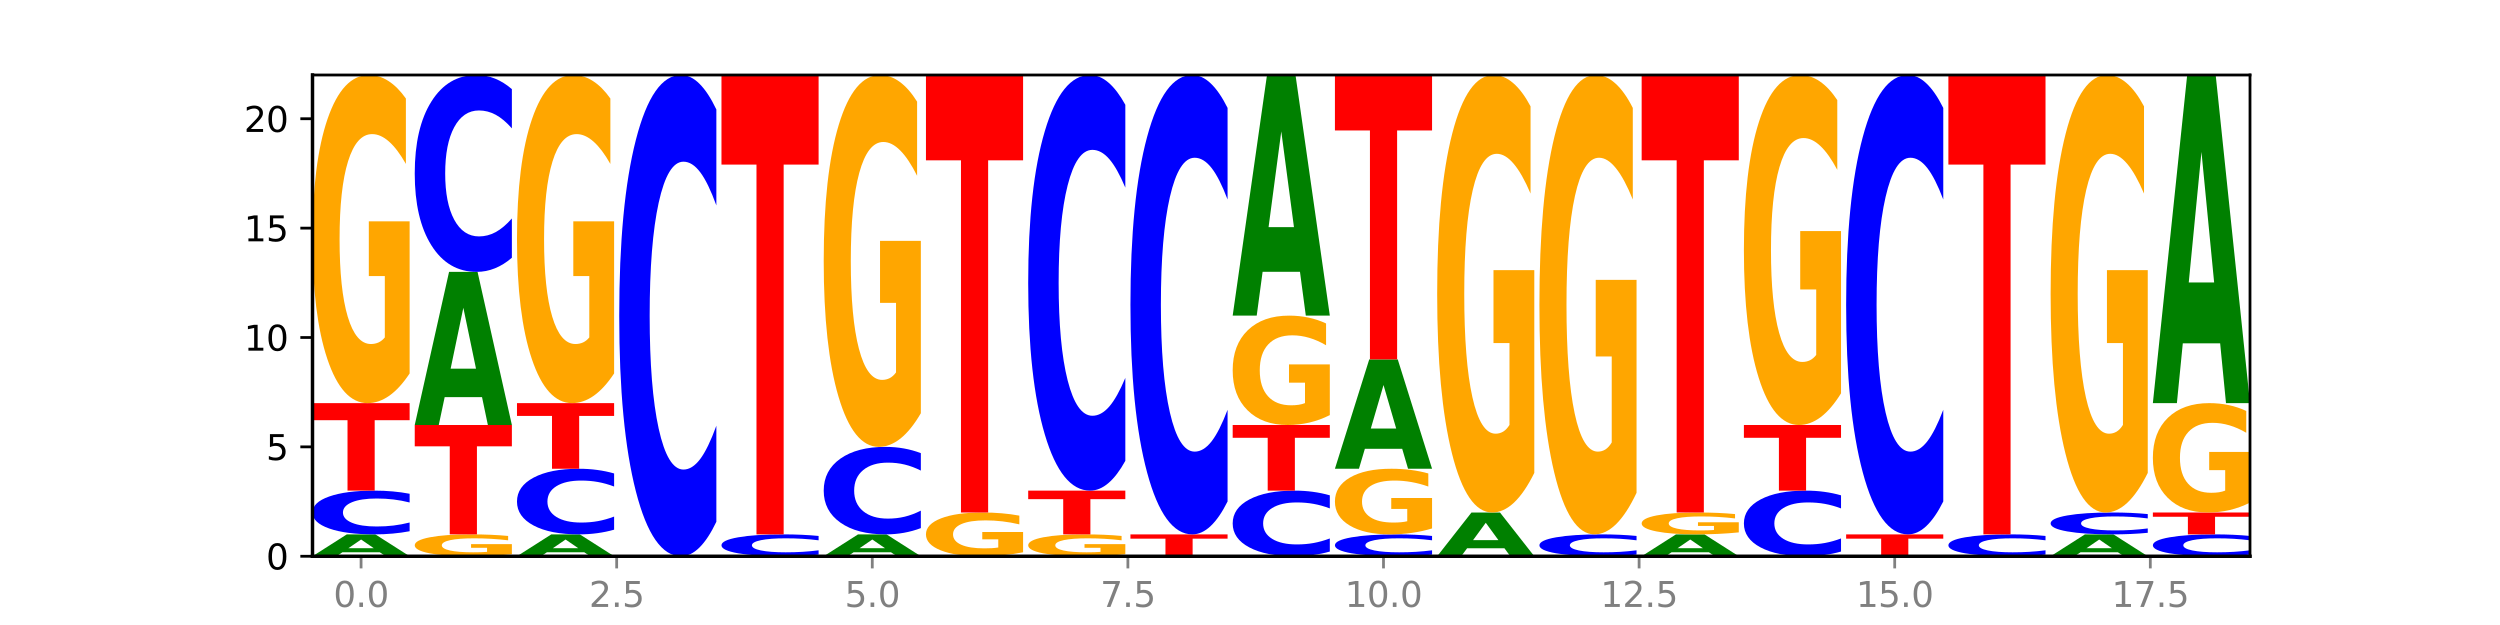<?xml version="1.0" encoding="utf-8" standalone="no"?>
<!DOCTYPE svg PUBLIC "-//W3C//DTD SVG 1.1//EN"
  "http://www.w3.org/Graphics/SVG/1.1/DTD/svg11.dtd">
<svg xmlns:xlink="http://www.w3.org/1999/xlink" width="720pt" height="180pt" viewBox="0 0 720 180" xmlns="http://www.w3.org/2000/svg" version="1.1">
 <defs>
  <style type="text/css">*{stroke-linejoin: round; stroke-linecap: butt}</style>
 </defs>
 <g id="figure_1">
  <g id="patch_1">
   <path d="M 0 180 
L 720 180 
L 720 0 
L 0 0 
z
" style="fill: #ffffff"/>
  </g>
  <g id="axes_1">
   <g id="patch_2">
    <path d="M 90 160.2 
L 648 160.2 
L 648 21.6 
L 90 21.6 
z
" style="fill: #ffffff"/>
   </g>
   <g id="line2d_1">
    <path d="M 90 160.2 
L 648 160.2 
" clip-path="url(#paa974ced7e)" style="fill: none; stroke: #000000; stroke-width: 0.5; stroke-linecap: square"/>
   </g>
   <g id="patch_3">
    <path d="M 109.377 159.052 
L 98.619 159.052 
L 96.92 160.2 
L 90 160.2 
L 99.883 153.9 
L 108.09 153.9 
L 117.974 160.2 
L 111.059 160.2 
L 109.377 159.052 
z
M 100.335 157.883 
L 107.644 157.883 
L 103.995 155.377 
L 100.335 157.883 
z
" clip-path="url(#paa974ced7e)" style="fill: #008000"/>
   </g>
   <g id="patch_4">
    <path d="M 117.974 152.997 
Q 115.634 153.445 113.103 153.671 
Q 110.573 153.9 107.817 153.9 
Q 99.599 153.9 94.8 152.203 
Q 90 150.506 90 147.604 
Q 90 144.691 94.8 142.997 
Q 99.599 141.3 107.817 141.3 
Q 110.573 141.3 113.103 141.529 
Q 115.634 141.755 117.974 142.203 
L 117.974 144.715 
Q 115.613 144.121 113.322 143.846 
Q 111.031 143.57 108.501 143.57 
Q 103.962 143.57 101.361 144.645 
Q 98.768 145.717 98.768 147.604 
Q 98.768 149.483 101.361 150.558 
Q 103.962 151.63 108.501 151.63 
Q 111.031 151.63 113.322 151.354 
Q 115.613 151.076 117.974 150.483 
L 117.974 152.997 
z
" clip-path="url(#paa974ced7e)" style="fill: #0000ff"/>
   </g>
   <g id="patch_5">
    <path d="M 90 116.1 
L 117.974 116.1 
L 117.974 121.015 
L 107.91 121.015 
L 107.91 141.3 
L 100.084 141.3 
L 100.084 121.015 
L 90 121.015 
L 90 116.1 
z
" clip-path="url(#paa974ced7e)" style="fill: #ff0000"/>
   </g>
   <g id="patch_6">
    <path d="M 117.974 107.55 
Q 115.152 111.825 112.118 113.972 
Q 109.084 116.1 105.849 116.1 
Q 98.539 116.1 94.269 103.372 
Q 90 90.645 90 68.879 
Q 90 46.86 94.345 34.23 
Q 98.696 21.6 106.263 21.6 
Q 109.178 21.6 111.849 23.318 
Q 114.525 25.016 116.895 28.374 
L 116.895 47.211 
Q 114.45 42.897 112.03 40.769 
Q 109.61 38.622 107.178 38.622 
Q 102.677 38.622 100.238 46.469 
Q 97.799 54.297 97.799 68.879 
Q 97.799 83.325 100.15 91.211 
Q 102.501 99.078 106.827 99.078 
Q 108.005 99.078 109.015 98.629 
Q 110.024 98.16 110.827 97.184 
L 110.827 79.499 
L 106.219 79.499 
L 106.219 63.745 
L 117.974 63.745 
L 117.974 107.55 
z
" clip-path="url(#paa974ced7e)" style="fill: #ffa600"/>
   </g>
   <g id="patch_7">
    <path d="M 147.42 159.63 
Q 144.598 159.915 141.564 160.058 
Q 138.53 160.2 135.295 160.2 
Q 127.985 160.2 123.715 159.351 
Q 119.446 158.503 119.446 157.052 
Q 119.446 155.584 123.791 154.742 
Q 128.141 153.9 135.708 153.9 
Q 138.624 153.9 141.294 154.015 
Q 143.971 154.128 146.341 154.352 
L 146.341 155.607 
Q 143.896 155.32 141.476 155.178 
Q 139.056 155.035 136.624 155.035 
Q 132.122 155.035 129.684 155.558 
Q 127.245 156.08 127.245 157.052 
Q 127.245 158.015 129.596 158.541 
Q 131.947 159.065 136.273 159.065 
Q 137.451 159.065 138.461 159.035 
Q 139.47 159.004 140.273 158.939 
L 140.273 157.76 
L 135.665 157.76 
L 135.665 156.71 
L 147.42 156.71 
L 147.42 159.63 
z
" clip-path="url(#paa974ced7e)" style="fill: #ffa600"/>
   </g>
   <g id="patch_8">
    <path d="M 119.446 122.4 
L 147.42 122.4 
L 147.42 128.543 
L 137.356 128.543 
L 137.356 153.9 
L 129.529 153.9 
L 129.529 128.543 
L 119.446 128.543 
L 119.446 122.4 
z
" clip-path="url(#paa974ced7e)" style="fill: #ff0000"/>
   </g>
   <g id="patch_9">
    <path d="M 138.823 114.366 
L 128.065 114.366 
L 126.366 122.4 
L 119.446 122.4 
L 129.329 78.3 
L 137.536 78.3 
L 147.42 122.4 
L 140.505 122.4 
L 138.823 114.366 
z
M 129.781 106.181 
L 137.09 106.181 
L 133.441 88.64 
L 129.781 106.181 
z
" clip-path="url(#paa974ced7e)" style="fill: #008000"/>
   </g>
   <g id="patch_10">
    <path d="M 147.42 74.236 
Q 145.08 76.25 142.549 77.269 
Q 140.019 78.3 137.263 78.3 
Q 129.045 78.3 124.246 70.663 
Q 119.446 63.027 119.446 49.968 
Q 119.446 36.861 124.246 29.237 
Q 129.045 21.6 137.263 21.6 
Q 140.019 21.6 142.549 22.631 
Q 145.08 23.65 147.42 25.664 
L 147.42 36.967 
Q 145.058 34.296 142.768 33.055 
Q 140.477 31.813 137.947 31.813 
Q 133.408 31.813 130.807 36.651 
Q 128.214 41.476 128.214 49.968 
Q 128.214 58.424 130.807 63.261 
Q 133.408 68.087 137.947 68.087 
Q 140.477 68.087 142.768 66.845 
Q 145.058 65.592 147.42 62.922 
L 147.42 74.236 
z
" clip-path="url(#paa974ced7e)" style="fill: #0000ff"/>
   </g>
   <g id="patch_11">
    <path d="M 168.269 159.052 
L 157.511 159.052 
L 155.812 160.2 
L 148.892 160.2 
L 158.775 153.9 
L 166.982 153.9 
L 176.865 160.2 
L 169.951 160.2 
L 168.269 159.052 
z
M 159.227 157.883 
L 166.536 157.883 
L 162.887 155.377 
L 159.227 157.883 
z
" clip-path="url(#paa974ced7e)" style="fill: #008000"/>
   </g>
   <g id="patch_12">
    <path d="M 176.865 152.545 
Q 174.525 153.217 171.995 153.556 
Q 169.465 153.9 166.709 153.9 
Q 158.491 153.9 153.692 151.354 
Q 148.892 148.809 148.892 144.456 
Q 148.892 140.087 153.692 137.546 
Q 158.491 135 166.709 135 
Q 169.465 135 171.995 135.344 
Q 174.525 135.683 176.865 136.355 
L 176.865 140.122 
Q 174.504 139.232 172.214 138.818 
Q 169.923 138.404 167.393 138.404 
Q 162.854 138.404 160.253 140.017 
Q 157.66 141.625 157.66 144.456 
Q 157.66 147.275 160.253 148.887 
Q 162.854 150.496 167.393 150.496 
Q 169.923 150.496 172.214 150.082 
Q 174.504 149.664 176.865 148.774 
L 176.865 152.545 
z
" clip-path="url(#paa974ced7e)" style="fill: #0000ff"/>
   </g>
   <g id="patch_13">
    <path d="M 148.892 116.1 
L 176.865 116.1 
L 176.865 119.786 
L 166.801 119.786 
L 166.801 135 
L 158.975 135 
L 158.975 119.786 
L 148.892 119.786 
L 148.892 116.1 
z
" clip-path="url(#paa974ced7e)" style="fill: #ff0000"/>
   </g>
   <g id="patch_14">
    <path d="M 176.865 107.55 
Q 174.044 111.825 171.01 113.972 
Q 167.976 116.1 164.741 116.1 
Q 157.431 116.1 153.161 103.372 
Q 148.892 90.645 148.892 68.879 
Q 148.892 46.86 153.236 34.23 
Q 157.587 21.6 165.154 21.6 
Q 168.07 21.6 170.74 23.318 
Q 173.417 25.016 175.787 28.374 
L 175.787 47.211 
Q 173.342 42.897 170.922 40.769 
Q 168.502 38.622 166.07 38.622 
Q 161.568 38.622 159.13 46.469 
Q 156.691 54.297 156.691 68.879 
Q 156.691 83.325 159.042 91.211 
Q 161.393 99.078 165.719 99.078 
Q 166.897 99.078 167.907 98.629 
Q 168.916 98.16 169.718 97.184 
L 169.718 79.499 
L 165.11 79.499 
L 165.11 63.745 
L 176.865 63.745 
L 176.865 107.55 
z
" clip-path="url(#paa974ced7e)" style="fill: #ffa600"/>
   </g>
   <g id="patch_15">
    <path d="M 206.311 150.265 
Q 203.971 155.19 201.441 157.681 
Q 198.911 160.2 196.155 160.2 
Q 187.937 160.2 183.137 141.533 
Q 178.338 122.866 178.338 90.943 
Q 178.338 58.905 183.137 40.267 
Q 187.937 21.6 196.155 21.6 
Q 198.911 21.6 201.441 24.119 
Q 203.971 26.61 206.311 31.535 
L 206.311 59.163 
Q 203.95 52.635 201.66 49.601 
Q 199.369 46.566 196.839 46.566 
Q 192.3 46.566 189.699 58.39 
Q 187.105 70.186 187.105 90.943 
Q 187.105 111.614 189.699 123.439 
Q 192.3 135.234 196.839 135.234 
Q 199.369 135.234 201.66 132.199 
Q 203.95 129.136 206.311 122.608 
L 206.311 150.265 
z
" clip-path="url(#paa974ced7e)" style="fill: #0000ff"/>
   </g>
   <g id="patch_16">
    <path d="M 235.757 159.748 
Q 233.417 159.972 230.887 160.085 
Q 228.357 160.2 225.601 160.2 
Q 217.383 160.2 212.583 159.351 
Q 207.784 158.503 207.784 157.052 
Q 207.784 155.596 212.583 154.749 
Q 217.383 153.9 225.601 153.9 
Q 228.357 153.9 230.887 154.015 
Q 233.417 154.128 235.757 154.352 
L 235.757 155.607 
Q 233.396 155.311 231.106 155.173 
Q 228.815 155.035 226.285 155.035 
Q 221.746 155.035 219.145 155.572 
Q 216.551 156.108 216.551 157.052 
Q 216.551 157.992 219.145 158.529 
Q 221.746 159.065 226.285 159.065 
Q 228.815 159.065 231.106 158.927 
Q 233.396 158.788 235.757 158.491 
L 235.757 159.748 
z
" clip-path="url(#paa974ced7e)" style="fill: #0000ff"/>
   </g>
   <g id="patch_17">
    <path d="M 207.784 21.6 
L 235.757 21.6 
L 235.757 47.402 
L 225.693 47.402 
L 225.693 153.9 
L 217.867 153.9 
L 217.867 47.402 
L 207.784 47.402 
L 207.784 21.6 
z
" clip-path="url(#paa974ced7e)" style="fill: #ff0000"/>
   </g>
   <g id="patch_18">
    <path d="M 256.607 159.052 
L 245.849 159.052 
L 244.15 160.2 
L 237.23 160.2 
L 247.113 153.9 
L 255.32 153.9 
L 265.203 160.2 
L 258.288 160.2 
L 256.607 159.052 
z
M 247.565 157.883 
L 254.874 157.883 
L 251.225 155.377 
L 247.565 157.883 
z
" clip-path="url(#paa974ced7e)" style="fill: #008000"/>
   </g>
   <g id="patch_19">
    <path d="M 265.203 152.094 
Q 262.863 152.989 260.333 153.442 
Q 257.803 153.9 255.047 153.9 
Q 246.829 153.9 242.029 150.506 
Q 237.23 147.112 237.23 141.308 
Q 237.23 135.483 242.029 132.094 
Q 246.829 128.7 255.047 128.7 
Q 257.803 128.7 260.333 129.158 
Q 262.863 129.611 265.203 130.506 
L 265.203 135.53 
Q 262.842 134.343 260.551 133.791 
Q 258.261 133.239 255.731 133.239 
Q 251.192 133.239 248.591 135.389 
Q 245.997 137.534 245.997 141.308 
Q 245.997 145.066 248.591 147.216 
Q 251.192 149.361 255.731 149.361 
Q 258.261 149.361 260.551 148.809 
Q 262.842 148.252 265.203 147.065 
L 265.203 152.094 
z
" clip-path="url(#paa974ced7e)" style="fill: #0000ff"/>
   </g>
   <g id="patch_20">
    <path d="M 265.203 119.01 
Q 262.382 123.855 259.348 126.289 
Q 256.313 128.7 253.078 128.7 
Q 245.768 128.7 241.499 114.275 
Q 237.23 99.851 237.23 75.183 
Q 237.23 50.228 241.574 35.914 
Q 245.925 21.6 253.492 21.6 
Q 256.407 21.6 259.078 23.547 
Q 261.755 25.472 264.125 29.277 
L 264.125 50.626 
Q 261.68 45.737 259.26 43.325 
Q 256.84 40.892 254.407 40.892 
Q 249.906 40.892 247.467 49.785 
Q 245.029 58.657 245.029 75.183 
Q 245.029 91.555 247.38 100.493 
Q 249.731 109.408 254.056 109.408 
Q 255.235 109.408 256.244 108.899 
Q 257.254 108.368 258.056 107.262 
L 258.056 87.218 
L 253.448 87.218 
L 253.448 69.365 
L 265.203 69.365 
L 265.203 119.01 
z
" clip-path="url(#paa974ced7e)" style="fill: #ffa600"/>
   </g>
   <g id="patch_21">
    <path d="M 294.649 159.06 
Q 291.828 159.63 288.794 159.916 
Q 285.759 160.2 282.524 160.2 
Q 275.214 160.2 270.945 158.503 
Q 266.675 156.806 266.675 153.904 
Q 266.675 150.968 271.02 149.284 
Q 275.371 147.6 282.938 147.6 
Q 285.853 147.6 288.524 147.829 
Q 291.201 148.055 293.571 148.503 
L 293.571 151.015 
Q 291.126 150.44 288.706 150.156 
Q 286.286 149.87 283.853 149.87 
Q 279.352 149.87 276.913 150.916 
Q 274.474 151.96 274.474 153.904 
Q 274.474 155.83 276.825 156.881 
Q 279.176 157.93 283.502 157.93 
Q 284.681 157.93 285.69 157.871 
Q 286.7 157.808 287.502 157.678 
L 287.502 155.32 
L 282.894 155.32 
L 282.894 153.219 
L 294.649 153.219 
L 294.649 159.06 
z
" clip-path="url(#paa974ced7e)" style="fill: #ffa600"/>
   </g>
   <g id="patch_22">
    <path d="M 266.675 21.6 
L 294.649 21.6 
L 294.649 46.174 
L 284.585 46.174 
L 284.585 147.6 
L 276.759 147.6 
L 276.759 46.174 
L 266.675 46.174 
L 266.675 21.6 
z
" clip-path="url(#paa974ced7e)" style="fill: #ff0000"/>
   </g>
   <g id="patch_23">
    <path d="M 324.095 159.63 
Q 321.274 159.915 318.239 160.058 
Q 315.205 160.2 311.97 160.2 
Q 304.66 160.2 300.391 159.351 
Q 296.121 158.503 296.121 157.052 
Q 296.121 155.584 300.466 154.742 
Q 304.817 153.9 312.384 153.9 
Q 315.299 153.9 317.97 154.015 
Q 320.647 154.128 323.017 154.352 
L 323.017 155.607 
Q 320.572 155.32 318.152 155.178 
Q 315.732 155.035 313.299 155.035 
Q 308.798 155.035 306.359 155.558 
Q 303.92 156.08 303.92 157.052 
Q 303.92 158.015 306.271 158.541 
Q 308.622 159.065 312.948 159.065 
Q 314.127 159.065 315.136 159.035 
Q 316.146 159.004 316.948 158.939 
L 316.948 157.76 
L 312.34 157.76 
L 312.34 156.71 
L 324.095 156.71 
L 324.095 159.63 
z
" clip-path="url(#paa974ced7e)" style="fill: #ffa600"/>
   </g>
   <g id="patch_24">
    <path d="M 296.121 141.3 
L 324.095 141.3 
L 324.095 143.757 
L 314.031 143.757 
L 314.031 153.9 
L 306.205 153.9 
L 306.205 143.757 
L 296.121 143.757 
L 296.121 141.3 
z
" clip-path="url(#paa974ced7e)" style="fill: #ff0000"/>
   </g>
   <g id="patch_25">
    <path d="M 324.095 132.72 
Q 321.755 136.973 319.225 139.124 
Q 316.695 141.3 313.939 141.3 
Q 305.721 141.3 300.921 125.178 
Q 296.121 109.057 296.121 81.487 
Q 296.121 53.818 300.921 37.722 
Q 305.721 21.6 313.939 21.6 
Q 316.695 21.6 319.225 23.776 
Q 321.755 25.927 324.095 30.18 
L 324.095 54.041 
Q 321.734 48.403 319.443 45.782 
Q 317.153 43.161 314.622 43.161 
Q 310.084 43.161 307.483 53.373 
Q 304.889 63.561 304.889 81.487 
Q 304.889 99.339 307.483 109.551 
Q 310.084 119.739 314.622 119.739 
Q 317.153 119.739 319.443 117.118 
Q 321.734 114.472 324.095 108.834 
L 324.095 132.72 
z
" clip-path="url(#paa974ced7e)" style="fill: #0000ff"/>
   </g>
   <g id="patch_26">
    <path d="M 325.567 153.9 
L 353.541 153.9 
L 353.541 155.129 
L 343.477 155.129 
L 343.477 160.2 
L 335.651 160.2 
L 335.651 155.129 
L 325.567 155.129 
L 325.567 153.9 
z
" clip-path="url(#paa974ced7e)" style="fill: #ff0000"/>
   </g>
   <g id="patch_27">
    <path d="M 353.541 144.417 
Q 351.201 149.117 348.671 151.495 
Q 346.14 153.9 343.385 153.9 
Q 335.167 153.9 330.367 136.081 
Q 325.567 118.263 325.567 87.791 
Q 325.567 57.21 330.367 39.419 
Q 335.167 21.6 343.385 21.6 
Q 346.14 21.6 348.671 24.005 
Q 351.201 26.383 353.541 31.083 
L 353.541 57.456 
Q 351.18 51.225 348.889 48.328 
Q 346.599 45.431 344.068 45.431 
Q 339.529 45.431 336.929 56.718 
Q 334.335 67.977 334.335 87.791 
Q 334.335 107.523 336.929 118.809 
Q 339.529 130.069 344.068 130.069 
Q 346.599 130.069 348.889 127.172 
Q 351.18 124.248 353.541 118.017 
L 353.541 144.417 
z
" clip-path="url(#paa974ced7e)" style="fill: #0000ff"/>
   </g>
   <g id="patch_28">
    <path d="M 382.987 158.845 
Q 380.647 159.517 378.117 159.856 
Q 375.586 160.2 372.831 160.2 
Q 364.613 160.2 359.813 157.654 
Q 355.013 155.109 355.013 150.756 
Q 355.013 146.387 359.813 143.846 
Q 364.613 141.3 372.831 141.3 
Q 375.586 141.3 378.117 141.644 
Q 380.647 141.983 382.987 142.655 
L 382.987 146.422 
Q 380.626 145.532 378.335 145.118 
Q 376.045 144.704 373.514 144.704 
Q 368.975 144.704 366.375 146.317 
Q 363.781 147.925 363.781 150.756 
Q 363.781 153.575 366.375 155.187 
Q 368.975 156.796 373.514 156.796 
Q 376.045 156.796 378.335 156.382 
Q 380.626 155.964 382.987 155.074 
L 382.987 158.845 
z
" clip-path="url(#paa974ced7e)" style="fill: #0000ff"/>
   </g>
   <g id="patch_29">
    <path d="M 355.013 122.4 
L 382.987 122.4 
L 382.987 126.086 
L 372.923 126.086 
L 372.923 141.3 
L 365.097 141.3 
L 365.097 126.086 
L 355.013 126.086 
L 355.013 122.4 
z
" clip-path="url(#paa974ced7e)" style="fill: #ff0000"/>
   </g>
   <g id="patch_30">
    <path d="M 382.987 119.55 
Q 380.166 120.975 377.131 121.691 
Q 374.097 122.4 370.862 122.4 
Q 363.552 122.4 359.283 118.157 
Q 355.013 113.915 355.013 106.66 
Q 355.013 99.32 359.358 95.11 
Q 363.709 90.9 371.276 90.9 
Q 374.191 90.9 376.862 91.473 
Q 379.539 92.039 381.908 93.158 
L 381.908 99.437 
Q 379.463 97.999 377.044 97.29 
Q 374.624 96.574 372.191 96.574 
Q 367.69 96.574 365.251 99.19 
Q 362.812 101.799 362.812 106.66 
Q 362.812 111.475 365.163 114.104 
Q 367.514 116.726 371.84 116.726 
Q 373.019 116.726 374.028 116.576 
Q 375.037 116.42 375.84 116.095 
L 375.84 110.2 
L 371.232 110.2 
L 371.232 104.948 
L 382.987 104.948 
L 382.987 119.55 
z
" clip-path="url(#paa974ced7e)" style="fill: #ffa600"/>
   </g>
   <g id="patch_31">
    <path d="M 374.391 78.276 
L 363.632 78.276 
L 361.934 90.9 
L 355.013 90.9 
L 364.896 21.6 
L 373.104 21.6 
L 382.987 90.9 
L 376.072 90.9 
L 374.391 78.276 
z
M 365.348 65.414 
L 372.658 65.414 
L 369.009 37.848 
L 365.348 65.414 
z
" clip-path="url(#paa974ced7e)" style="fill: #008000"/>
   </g>
   <g id="patch_32">
    <path d="M 412.433 159.748 
Q 410.093 159.972 407.563 160.085 
Q 405.032 160.2 402.277 160.2 
Q 394.059 160.2 389.259 159.351 
Q 384.459 158.503 384.459 157.052 
Q 384.459 155.596 389.259 154.749 
Q 394.059 153.9 402.277 153.9 
Q 405.032 153.9 407.563 154.015 
Q 410.093 154.128 412.433 154.352 
L 412.433 155.607 
Q 410.072 155.311 407.781 155.173 
Q 405.49 155.035 402.96 155.035 
Q 398.421 155.035 395.821 155.572 
Q 393.227 156.108 393.227 157.052 
Q 393.227 157.992 395.821 158.529 
Q 398.421 159.065 402.96 159.065 
Q 405.49 159.065 407.781 158.927 
Q 410.072 158.788 412.433 158.491 
L 412.433 159.748 
z
" clip-path="url(#paa974ced7e)" style="fill: #0000ff"/>
   </g>
   <g id="patch_33">
    <path d="M 412.433 152.19 
Q 409.612 153.045 406.577 153.474 
Q 403.543 153.9 400.308 153.9 
Q 392.998 153.9 388.728 151.354 
Q 384.459 148.809 384.459 144.456 
Q 384.459 140.052 388.804 137.526 
Q 393.155 135 400.722 135 
Q 403.637 135 406.308 135.344 
Q 408.985 135.683 411.354 136.355 
L 411.354 140.122 
Q 408.909 139.259 406.489 138.834 
Q 404.069 138.404 401.637 138.404 
Q 397.136 138.404 394.697 139.974 
Q 392.258 141.539 392.258 144.456 
Q 392.258 147.345 394.609 148.922 
Q 396.96 150.496 401.286 150.496 
Q 402.465 150.496 403.474 150.406 
Q 404.483 150.312 405.286 150.117 
L 405.286 146.58 
L 400.678 146.58 
L 400.678 143.429 
L 412.433 143.429 
L 412.433 152.19 
z
" clip-path="url(#paa974ced7e)" style="fill: #ffa600"/>
   </g>
   <g id="patch_34">
    <path d="M 403.836 129.262 
L 393.078 129.262 
L 391.38 135 
L 384.459 135 
L 394.342 103.5 
L 402.55 103.5 
L 412.433 135 
L 405.518 135 
L 403.836 129.262 
z
M 394.794 123.415 
L 402.103 123.415 
L 398.454 110.886 
L 394.794 123.415 
z
" clip-path="url(#paa974ced7e)" style="fill: #008000"/>
   </g>
   <g id="patch_35">
    <path d="M 384.459 21.6 
L 412.433 21.6 
L 412.433 37.573 
L 402.369 37.573 
L 402.369 103.5 
L 394.543 103.5 
L 394.543 37.573 
L 384.459 37.573 
L 384.459 21.6 
z
" clip-path="url(#paa974ced7e)" style="fill: #ff0000"/>
   </g>
   <g id="patch_36">
    <path d="M 433.282 157.905 
L 422.524 157.905 
L 420.825 160.2 
L 413.905 160.2 
L 423.788 147.6 
L 431.995 147.6 
L 441.879 160.2 
L 434.964 160.2 
L 433.282 157.905 
z
M 424.24 155.566 
L 431.549 155.566 
L 427.9 150.554 
L 424.24 155.566 
z
" clip-path="url(#paa974ced7e)" style="fill: #008000"/>
   </g>
   <g id="patch_37">
    <path d="M 441.879 136.2 
Q 439.057 141.9 436.023 144.763 
Q 432.989 147.6 429.754 147.6 
Q 422.444 147.6 418.174 130.63 
Q 413.905 113.66 413.905 84.639 
Q 413.905 55.28 418.25 38.44 
Q 422.601 21.6 430.168 21.6 
Q 433.083 21.6 435.754 23.89 
Q 438.431 26.155 440.8 30.632 
L 440.8 55.748 
Q 438.355 49.996 435.935 47.159 
Q 433.515 44.296 431.083 44.296 
Q 426.582 44.296 424.143 54.759 
Q 421.704 65.196 421.704 84.639 
Q 421.704 103.9 424.055 114.415 
Q 426.406 124.904 430.732 124.904 
Q 431.91 124.904 432.92 124.305 
Q 433.929 123.681 434.732 122.379 
L 434.732 98.798 
L 430.124 98.798 
L 430.124 77.794 
L 441.879 77.794 
L 441.879 136.2 
z
" clip-path="url(#paa974ced7e)" style="fill: #ffa600"/>
   </g>
   <g id="patch_38">
    <path d="M 471.325 159.748 
Q 468.985 159.972 466.454 160.085 
Q 463.924 160.2 461.168 160.2 
Q 452.95 160.2 448.151 159.351 
Q 443.351 158.503 443.351 157.052 
Q 443.351 155.596 448.151 154.749 
Q 452.95 153.9 461.168 153.9 
Q 463.924 153.9 466.454 154.015 
Q 468.985 154.128 471.325 154.352 
L 471.325 155.607 
Q 468.963 155.311 466.673 155.173 
Q 464.382 155.035 461.852 155.035 
Q 457.313 155.035 454.712 155.572 
Q 452.119 156.108 452.119 157.052 
Q 452.119 157.992 454.712 158.529 
Q 457.313 159.065 461.852 159.065 
Q 464.382 159.065 466.673 158.927 
Q 468.963 158.788 471.325 158.491 
L 471.325 159.748 
z
" clip-path="url(#paa974ced7e)" style="fill: #0000ff"/>
   </g>
   <g id="patch_39">
    <path d="M 471.325 141.93 
Q 468.503 147.915 465.469 150.921 
Q 462.435 153.9 459.2 153.9 
Q 451.89 153.9 447.62 136.081 
Q 443.351 118.263 443.351 87.791 
Q 443.351 56.964 447.696 39.282 
Q 452.046 21.6 459.613 21.6 
Q 462.529 21.6 465.199 24.005 
Q 467.876 26.383 470.246 31.083 
L 470.246 57.456 
Q 467.801 51.416 465.381 48.437 
Q 462.961 45.431 460.529 45.431 
Q 456.027 45.431 453.589 56.417 
Q 451.15 67.376 451.15 87.791 
Q 451.15 108.015 453.501 119.055 
Q 455.852 130.069 460.178 130.069 
Q 461.356 130.069 462.366 129.44 
Q 463.375 128.785 464.178 127.418 
L 464.178 102.658 
L 459.57 102.658 
L 459.57 80.603 
L 471.325 80.603 
L 471.325 141.93 
z
" clip-path="url(#paa974ced7e)" style="fill: #ffa600"/>
   </g>
   <g id="patch_40">
    <path d="M 492.174 159.052 
L 481.416 159.052 
L 479.717 160.2 
L 472.797 160.2 
L 482.68 153.9 
L 490.887 153.9 
L 500.77 160.2 
L 493.856 160.2 
L 492.174 159.052 
z
M 483.132 157.883 
L 490.441 157.883 
L 486.792 155.377 
L 483.132 157.883 
z
" clip-path="url(#paa974ced7e)" style="fill: #008000"/>
   </g>
   <g id="patch_41">
    <path d="M 500.77 153.33 
Q 497.949 153.615 494.915 153.758 
Q 491.881 153.9 488.646 153.9 
Q 481.336 153.9 477.066 153.051 
Q 472.797 152.203 472.797 150.752 
Q 472.797 149.284 477.141 148.442 
Q 481.492 147.6 489.059 147.6 
Q 491.975 147.6 494.645 147.715 
Q 497.322 147.828 499.692 148.052 
L 499.692 149.307 
Q 497.247 149.02 494.827 148.878 
Q 492.407 148.735 489.975 148.735 
Q 485.473 148.735 483.035 149.258 
Q 480.596 149.78 480.596 150.752 
Q 480.596 151.715 482.947 152.241 
Q 485.298 152.765 489.624 152.765 
Q 490.802 152.765 491.812 152.735 
Q 492.821 152.704 493.623 152.639 
L 493.623 151.46 
L 489.016 151.46 
L 489.016 150.41 
L 500.77 150.41 
L 500.77 153.33 
z
" clip-path="url(#paa974ced7e)" style="fill: #ffa600"/>
   </g>
   <g id="patch_42">
    <path d="M 472.797 21.6 
L 500.77 21.6 
L 500.77 46.174 
L 490.706 46.174 
L 490.706 147.6 
L 482.88 147.6 
L 482.88 46.174 
L 472.797 46.174 
L 472.797 21.6 
z
" clip-path="url(#paa974ced7e)" style="fill: #ff0000"/>
   </g>
   <g id="patch_43">
    <path d="M 530.216 158.845 
Q 527.876 159.517 525.346 159.856 
Q 522.816 160.2 520.06 160.2 
Q 511.842 160.2 507.042 157.654 
Q 502.243 155.109 502.243 150.756 
Q 502.243 146.387 507.042 143.846 
Q 511.842 141.3 520.06 141.3 
Q 522.816 141.3 525.346 141.644 
Q 527.876 141.983 530.216 142.655 
L 530.216 146.422 
Q 527.855 145.532 525.565 145.118 
Q 523.274 144.704 520.744 144.704 
Q 516.205 144.704 513.604 146.317 
Q 511.01 147.925 511.01 150.756 
Q 511.01 153.575 513.604 155.187 
Q 516.205 156.796 520.744 156.796 
Q 523.274 156.796 525.565 156.382 
Q 527.855 155.964 530.216 155.074 
L 530.216 158.845 
z
" clip-path="url(#paa974ced7e)" style="fill: #0000ff"/>
   </g>
   <g id="patch_44">
    <path d="M 502.243 122.4 
L 530.216 122.4 
L 530.216 126.086 
L 520.152 126.086 
L 520.152 141.3 
L 512.326 141.3 
L 512.326 126.086 
L 502.243 126.086 
L 502.243 122.4 
z
" clip-path="url(#paa974ced7e)" style="fill: #ff0000"/>
   </g>
   <g id="patch_45">
    <path d="M 530.216 113.28 
Q 527.395 117.84 524.361 120.13 
Q 521.326 122.4 518.092 122.4 
Q 510.782 122.4 506.512 108.824 
Q 502.243 95.248 502.243 72.031 
Q 502.243 48.544 506.587 35.072 
Q 510.938 21.6 518.505 21.6 
Q 521.421 21.6 524.091 23.432 
Q 526.768 25.244 529.138 28.825 
L 529.138 48.919 
Q 526.693 44.317 524.273 42.047 
Q 521.853 39.757 519.421 39.757 
Q 514.919 39.757 512.481 48.127 
Q 510.042 56.477 510.042 72.031 
Q 510.042 87.44 512.393 95.852 
Q 514.744 104.243 519.07 104.243 
Q 520.248 104.243 521.258 103.764 
Q 522.267 103.264 523.069 102.223 
L 523.069 83.358 
L 518.461 83.358 
L 518.461 66.555 
L 530.216 66.555 
L 530.216 113.28 
z
" clip-path="url(#paa974ced7e)" style="fill: #ffa600"/>
   </g>
   <g id="patch_46">
    <path d="M 531.689 153.9 
L 559.662 153.9 
L 559.662 155.129 
L 549.598 155.129 
L 549.598 160.2 
L 541.772 160.2 
L 541.772 155.129 
L 531.689 155.129 
L 531.689 153.9 
z
" clip-path="url(#paa974ced7e)" style="fill: #ff0000"/>
   </g>
   <g id="patch_47">
    <path d="M 559.662 144.417 
Q 557.322 149.117 554.792 151.495 
Q 552.262 153.9 549.506 153.9 
Q 541.288 153.9 536.488 136.081 
Q 531.689 118.263 531.689 87.791 
Q 531.689 57.21 536.488 39.419 
Q 541.288 21.6 549.506 21.6 
Q 552.262 21.6 554.792 24.005 
Q 557.322 26.383 559.662 31.083 
L 559.662 57.456 
Q 557.301 51.225 555.011 48.328 
Q 552.72 45.431 550.19 45.431 
Q 545.651 45.431 543.05 56.718 
Q 540.456 67.977 540.456 87.791 
Q 540.456 107.523 543.05 118.809 
Q 545.651 130.069 550.19 130.069 
Q 552.72 130.069 555.011 127.172 
Q 557.301 124.248 559.662 118.017 
L 559.662 144.417 
z
" clip-path="url(#paa974ced7e)" style="fill: #0000ff"/>
   </g>
   <g id="patch_48">
    <path d="M 589.108 159.748 
Q 586.768 159.972 584.238 160.085 
Q 581.708 160.2 578.952 160.2 
Q 570.734 160.2 565.934 159.351 
Q 561.135 158.503 561.135 157.052 
Q 561.135 155.596 565.934 154.749 
Q 570.734 153.9 578.952 153.9 
Q 581.708 153.9 584.238 154.015 
Q 586.768 154.128 589.108 154.352 
L 589.108 155.607 
Q 586.747 155.311 584.456 155.173 
Q 582.166 155.035 579.636 155.035 
Q 575.097 155.035 572.496 155.572 
Q 569.902 156.108 569.902 157.052 
Q 569.902 157.992 572.496 158.529 
Q 575.097 159.065 579.636 159.065 
Q 582.166 159.065 584.456 158.927 
Q 586.747 158.788 589.108 158.491 
L 589.108 159.748 
z
" clip-path="url(#paa974ced7e)" style="fill: #0000ff"/>
   </g>
   <g id="patch_49">
    <path d="M 561.135 21.6 
L 589.108 21.6 
L 589.108 47.402 
L 579.044 47.402 
L 579.044 153.9 
L 571.218 153.9 
L 571.218 47.402 
L 561.135 47.402 
L 561.135 21.6 
z
" clip-path="url(#paa974ced7e)" style="fill: #ff0000"/>
   </g>
   <g id="patch_50">
    <path d="M 609.958 159.052 
L 599.2 159.052 
L 597.501 160.2 
L 590.58 160.2 
L 600.464 153.9 
L 608.671 153.9 
L 618.554 160.2 
L 611.639 160.2 
L 609.958 159.052 
z
M 600.915 157.883 
L 608.225 157.883 
L 604.576 155.377 
L 600.915 157.883 
z
" clip-path="url(#paa974ced7e)" style="fill: #008000"/>
   </g>
   <g id="patch_51">
    <path d="M 618.554 153.448 
Q 616.214 153.672 613.684 153.785 
Q 611.154 153.9 608.398 153.9 
Q 600.18 153.9 595.38 153.051 
Q 590.58 152.203 590.58 150.752 
Q 590.58 149.296 595.38 148.449 
Q 600.18 147.6 608.398 147.6 
Q 611.154 147.6 613.684 147.715 
Q 616.214 147.828 618.554 148.052 
L 618.554 149.307 
Q 616.193 149.011 613.902 148.873 
Q 611.612 148.735 609.082 148.735 
Q 604.543 148.735 601.942 149.272 
Q 599.348 149.808 599.348 150.752 
Q 599.348 151.692 601.942 152.229 
Q 604.543 152.765 609.082 152.765 
Q 611.612 152.765 613.902 152.627 
Q 616.193 152.488 618.554 152.191 
L 618.554 153.448 
z
" clip-path="url(#paa974ced7e)" style="fill: #0000ff"/>
   </g>
   <g id="patch_52">
    <path d="M 618.554 136.2 
Q 615.733 141.9 612.699 144.763 
Q 609.664 147.6 606.429 147.6 
Q 599.119 147.6 594.85 130.63 
Q 590.58 113.66 590.58 84.639 
Q 590.58 55.28 594.925 38.44 
Q 599.276 21.6 606.843 21.6 
Q 609.758 21.6 612.429 23.89 
Q 615.106 26.155 617.476 30.632 
L 617.476 55.748 
Q 615.031 49.996 612.611 47.159 
Q 610.191 44.296 607.758 44.296 
Q 603.257 44.296 600.818 54.759 
Q 598.379 65.196 598.379 84.639 
Q 598.379 103.9 600.73 114.415 
Q 603.081 124.904 607.407 124.904 
Q 608.586 124.904 609.595 124.305 
Q 610.605 123.681 611.407 122.379 
L 611.407 98.798 
L 606.799 98.798 
L 606.799 77.794 
L 618.554 77.794 
L 618.554 136.2 
z
" clip-path="url(#paa974ced7e)" style="fill: #ffa600"/>
   </g>
   <g id="patch_53">
    <path d="M 648 159.748 
Q 645.66 159.972 643.13 160.085 
Q 640.6 160.2 637.844 160.2 
Q 629.626 160.2 624.826 159.351 
Q 620.026 158.503 620.026 157.052 
Q 620.026 155.596 624.826 154.749 
Q 629.626 153.9 637.844 153.9 
Q 640.6 153.9 643.13 154.015 
Q 645.66 154.128 648 154.352 
L 648 155.607 
Q 645.639 155.311 643.348 155.173 
Q 641.058 155.035 638.527 155.035 
Q 633.989 155.035 631.388 155.572 
Q 628.794 156.108 628.794 157.052 
Q 628.794 157.992 631.388 158.529 
Q 633.989 159.065 638.527 159.065 
Q 641.058 159.065 643.348 158.927 
Q 645.639 158.788 648 158.491 
L 648 159.748 
z
" clip-path="url(#paa974ced7e)" style="fill: #0000ff"/>
   </g>
   <g id="patch_54">
    <path d="M 620.026 147.6 
L 648 147.6 
L 648 148.829 
L 637.936 148.829 
L 637.936 153.9 
L 630.11 153.9 
L 630.11 148.829 
L 620.026 148.829 
L 620.026 147.6 
z
" clip-path="url(#paa974ced7e)" style="fill: #ff0000"/>
   </g>
   <g id="patch_55">
    <path d="M 648 144.75 
Q 645.179 146.175 642.144 146.891 
Q 639.11 147.6 635.875 147.6 
Q 628.565 147.6 624.296 143.357 
Q 620.026 139.115 620.026 131.86 
Q 620.026 124.52 624.371 120.31 
Q 628.722 116.1 636.289 116.1 
Q 639.204 116.1 641.875 116.673 
Q 644.552 117.239 646.922 118.358 
L 646.922 124.637 
Q 644.477 123.199 642.057 122.49 
Q 639.637 121.774 637.204 121.774 
Q 632.703 121.774 630.264 124.39 
Q 627.825 126.999 627.825 131.86 
Q 627.825 136.675 630.176 139.304 
Q 632.527 141.926 636.853 141.926 
Q 638.032 141.926 639.041 141.776 
Q 640.051 141.62 640.853 141.295 
L 640.853 135.4 
L 636.245 135.4 
L 636.245 130.148 
L 648 130.148 
L 648 144.75 
z
" clip-path="url(#paa974ced7e)" style="fill: #ffa600"/>
   </g>
   <g id="patch_56">
    <path d="M 639.404 98.885 
L 628.646 98.885 
L 626.947 116.1 
L 620.026 116.1 
L 629.91 21.6 
L 638.117 21.6 
L 648 116.1 
L 641.085 116.1 
L 639.404 98.885 
z
M 630.361 81.346 
L 637.671 81.346 
L 634.022 43.757 
L 630.361 81.346 
z
" clip-path="url(#paa974ced7e)" style="fill: #008000"/>
   </g>
   <g id="matplotlib.axis_1">
    <g id="xtick_1">
     <g id="line2d_2">
      <defs>
       <path id="m5c05e4da91" d="M 0 0 
L 0 3.5 
" style="stroke: #808080; stroke-width: 0.8"/>
      </defs>
      <g>
       <use xlink:href="#m5c05e4da91" x="103.987" y="160.2" style="fill: #808080; stroke: #808080; stroke-width: 0.8"/>
      </g>
     </g>
     <g id="text_1">
      <!-- 0.0 -->
      <g style="fill: #808080" transform="translate(96.035 174.798) scale(0.1 -0.1)">
       <defs>
        <path id="DejaVuSans-30" d="M 2034 4250 
Q 1547 4250 1301 3770 
Q 1056 3291 1056 2328 
Q 1056 1369 1301 889 
Q 1547 409 2034 409 
Q 2525 409 2770 889 
Q 3016 1369 3016 2328 
Q 3016 3291 2770 3770 
Q 2525 4250 2034 4250 
z
M 2034 4750 
Q 2819 4750 3233 4129 
Q 3647 3509 3647 2328 
Q 3647 1150 3233 529 
Q 2819 -91 2034 -91 
Q 1250 -91 836 529 
Q 422 1150 422 2328 
Q 422 3509 836 4129 
Q 1250 4750 2034 4750 
z
" transform="scale(0.016)"/>
        <path id="DejaVuSans-2e" d="M 684 794 
L 1344 794 
L 1344 0 
L 684 0 
L 684 794 
z
" transform="scale(0.016)"/>
       </defs>
       <use xlink:href="#DejaVuSans-30"/>
       <use xlink:href="#DejaVuSans-2e" x="63.623"/>
       <use xlink:href="#DejaVuSans-30" x="95.41"/>
      </g>
     </g>
    </g>
    <g id="xtick_2">
     <g id="line2d_3">
      <g>
       <use xlink:href="#m5c05e4da91" x="177.602" y="160.2" style="fill: #808080; stroke: #808080; stroke-width: 0.8"/>
      </g>
     </g>
     <g id="text_2">
      <!-- 2.5 -->
      <g style="fill: #808080" transform="translate(169.65 174.798) scale(0.1 -0.1)">
       <defs>
        <path id="DejaVuSans-32" d="M 1228 531 
L 3431 531 
L 3431 0 
L 469 0 
L 469 531 
Q 828 903 1448 1529 
Q 2069 2156 2228 2338 
Q 2531 2678 2651 2914 
Q 2772 3150 2772 3378 
Q 2772 3750 2511 3984 
Q 2250 4219 1831 4219 
Q 1534 4219 1204 4116 
Q 875 4013 500 3803 
L 500 4441 
Q 881 4594 1212 4672 
Q 1544 4750 1819 4750 
Q 2544 4750 2975 4387 
Q 3406 4025 3406 3419 
Q 3406 3131 3298 2873 
Q 3191 2616 2906 2266 
Q 2828 2175 2409 1742 
Q 1991 1309 1228 531 
z
" transform="scale(0.016)"/>
        <path id="DejaVuSans-35" d="M 691 4666 
L 3169 4666 
L 3169 4134 
L 1269 4134 
L 1269 2991 
Q 1406 3038 1543 3061 
Q 1681 3084 1819 3084 
Q 2600 3084 3056 2656 
Q 3513 2228 3513 1497 
Q 3513 744 3044 326 
Q 2575 -91 1722 -91 
Q 1428 -91 1123 -41 
Q 819 9 494 109 
L 494 744 
Q 775 591 1075 516 
Q 1375 441 1709 441 
Q 2250 441 2565 725 
Q 2881 1009 2881 1497 
Q 2881 1984 2565 2268 
Q 2250 2553 1709 2553 
Q 1456 2553 1204 2497 
Q 953 2441 691 2322 
L 691 4666 
z
" transform="scale(0.016)"/>
       </defs>
       <use xlink:href="#DejaVuSans-32"/>
       <use xlink:href="#DejaVuSans-2e" x="63.623"/>
       <use xlink:href="#DejaVuSans-35" x="95.41"/>
      </g>
     </g>
    </g>
    <g id="xtick_3">
     <g id="line2d_4">
      <g>
       <use xlink:href="#m5c05e4da91" x="251.216" y="160.2" style="fill: #808080; stroke: #808080; stroke-width: 0.8"/>
      </g>
     </g>
     <g id="text_3">
      <!-- 5.0 -->
      <g style="fill: #808080" transform="translate(243.265 174.798) scale(0.1 -0.1)">
       <use xlink:href="#DejaVuSans-35"/>
       <use xlink:href="#DejaVuSans-2e" x="63.623"/>
       <use xlink:href="#DejaVuSans-30" x="95.41"/>
      </g>
     </g>
    </g>
    <g id="xtick_4">
     <g id="line2d_5">
      <g>
       <use xlink:href="#m5c05e4da91" x="324.831" y="160.2" style="fill: #808080; stroke: #808080; stroke-width: 0.8"/>
      </g>
     </g>
     <g id="text_4">
      <!-- 7.5 -->
      <g style="fill: #808080" transform="translate(316.88 174.798) scale(0.1 -0.1)">
       <defs>
        <path id="DejaVuSans-37" d="M 525 4666 
L 3525 4666 
L 3525 4397 
L 1831 0 
L 1172 0 
L 2766 4134 
L 525 4134 
L 525 4666 
z
" transform="scale(0.016)"/>
       </defs>
       <use xlink:href="#DejaVuSans-37"/>
       <use xlink:href="#DejaVuSans-2e" x="63.623"/>
       <use xlink:href="#DejaVuSans-35" x="95.41"/>
      </g>
     </g>
    </g>
    <g id="xtick_5">
     <g id="line2d_6">
      <g>
       <use xlink:href="#m5c05e4da91" x="398.446" y="160.2" style="fill: #808080; stroke: #808080; stroke-width: 0.8"/>
      </g>
     </g>
     <g id="text_5">
      <!-- 10.0 -->
      <g style="fill: #808080" transform="translate(387.313 174.798) scale(0.1 -0.1)">
       <defs>
        <path id="DejaVuSans-31" d="M 794 531 
L 1825 531 
L 1825 4091 
L 703 3866 
L 703 4441 
L 1819 4666 
L 2450 4666 
L 2450 531 
L 3481 531 
L 3481 0 
L 794 0 
L 794 531 
z
" transform="scale(0.016)"/>
       </defs>
       <use xlink:href="#DejaVuSans-31"/>
       <use xlink:href="#DejaVuSans-30" x="63.623"/>
       <use xlink:href="#DejaVuSans-2e" x="127.246"/>
       <use xlink:href="#DejaVuSans-30" x="159.033"/>
      </g>
     </g>
    </g>
    <g id="xtick_6">
     <g id="line2d_7">
      <g>
       <use xlink:href="#m5c05e4da91" x="472.061" y="160.2" style="fill: #808080; stroke: #808080; stroke-width: 0.8"/>
      </g>
     </g>
     <g id="text_6">
      <!-- 12.5 -->
      <g style="fill: #808080" transform="translate(460.928 174.798) scale(0.1 -0.1)">
       <use xlink:href="#DejaVuSans-31"/>
       <use xlink:href="#DejaVuSans-32" x="63.623"/>
       <use xlink:href="#DejaVuSans-2e" x="127.246"/>
       <use xlink:href="#DejaVuSans-35" x="159.033"/>
      </g>
     </g>
    </g>
    <g id="xtick_7">
     <g id="line2d_8">
      <g>
       <use xlink:href="#m5c05e4da91" x="545.675" y="160.2" style="fill: #808080; stroke: #808080; stroke-width: 0.8"/>
      </g>
     </g>
     <g id="text_7">
      <!-- 15.0 -->
      <g style="fill: #808080" transform="translate(534.543 174.798) scale(0.1 -0.1)">
       <use xlink:href="#DejaVuSans-31"/>
       <use xlink:href="#DejaVuSans-35" x="63.623"/>
       <use xlink:href="#DejaVuSans-2e" x="127.246"/>
       <use xlink:href="#DejaVuSans-30" x="159.033"/>
      </g>
     </g>
    </g>
    <g id="xtick_8">
     <g id="line2d_9">
      <g>
       <use xlink:href="#m5c05e4da91" x="619.29" y="160.2" style="fill: #808080; stroke: #808080; stroke-width: 0.8"/>
      </g>
     </g>
     <g id="text_8">
      <!-- 17.5 -->
      <g style="fill: #808080" transform="translate(608.157 174.798) scale(0.1 -0.1)">
       <use xlink:href="#DejaVuSans-31"/>
       <use xlink:href="#DejaVuSans-37" x="63.623"/>
       <use xlink:href="#DejaVuSans-2e" x="127.246"/>
       <use xlink:href="#DejaVuSans-35" x="159.033"/>
      </g>
     </g>
    </g>
   </g>
   <g id="matplotlib.axis_2">
    <g id="ytick_1">
     <g id="line2d_10">
      <defs>
       <path id="m6275214e81" d="M 0 0 
L -3.5 0 
" style="stroke: #000000; stroke-width: 0.8"/>
      </defs>
      <g>
       <use xlink:href="#m6275214e81" x="90" y="160.2" style="stroke: #000000; stroke-width: 0.8"/>
      </g>
     </g>
     <g id="text_9">
      <!-- 0 -->
      <g transform="translate(76.638 163.999) scale(0.1 -0.1)">
       <use xlink:href="#DejaVuSans-30"/>
      </g>
     </g>
    </g>
    <g id="ytick_2">
     <g id="line2d_11">
      <g>
       <use xlink:href="#m6275214e81" x="90" y="128.7" style="stroke: #000000; stroke-width: 0.8"/>
      </g>
     </g>
     <g id="text_10">
      <!-- 5 -->
      <g transform="translate(76.638 132.499) scale(0.1 -0.1)">
       <use xlink:href="#DejaVuSans-35"/>
      </g>
     </g>
    </g>
    <g id="ytick_3">
     <g id="line2d_12">
      <g>
       <use xlink:href="#m6275214e81" x="90" y="97.2" style="stroke: #000000; stroke-width: 0.8"/>
      </g>
     </g>
     <g id="text_11">
      <!-- 10 -->
      <g transform="translate(70.275 100.999) scale(0.1 -0.1)">
       <use xlink:href="#DejaVuSans-31"/>
       <use xlink:href="#DejaVuSans-30" x="63.623"/>
      </g>
     </g>
    </g>
    <g id="ytick_4">
     <g id="line2d_13">
      <g>
       <use xlink:href="#m6275214e81" x="90" y="65.7" style="stroke: #000000; stroke-width: 0.8"/>
      </g>
     </g>
     <g id="text_12">
      <!-- 15 -->
      <g transform="translate(70.275 69.499) scale(0.1 -0.1)">
       <use xlink:href="#DejaVuSans-31"/>
       <use xlink:href="#DejaVuSans-35" x="63.623"/>
      </g>
     </g>
    </g>
    <g id="ytick_5">
     <g id="line2d_14">
      <g>
       <use xlink:href="#m6275214e81" x="90" y="34.2" style="stroke: #000000; stroke-width: 0.8"/>
      </g>
     </g>
     <g id="text_13">
      <!-- 20 -->
      <g transform="translate(70.275 37.999) scale(0.1 -0.1)">
       <use xlink:href="#DejaVuSans-32"/>
       <use xlink:href="#DejaVuSans-30" x="63.623"/>
      </g>
     </g>
    </g>
   </g>
   <g id="patch_57">
    <path d="M 90 160.2 
L 90 21.6 
" style="fill: none; stroke: #000000; stroke-linejoin: miter; stroke-linecap: square"/>
   </g>
   <g id="patch_58">
    <path d="M 648 160.2 
L 648 21.6 
" style="fill: none; stroke: #000000; stroke-width: 0.8; stroke-linejoin: miter; stroke-linecap: square"/>
   </g>
   <g id="patch_59">
    <path d="M 90 160.2 
L 648 160.2 
" style="fill: none; stroke: #000000; stroke-linejoin: miter; stroke-linecap: square"/>
   </g>
   <g id="patch_60">
    <path d="M 90 21.6 
L 648 21.6 
" style="fill: none; stroke: #000000; stroke-width: 0.8; stroke-linejoin: miter; stroke-linecap: square"/>
   </g>
  </g>
 </g>
 <defs>
  <clipPath id="paa974ced7e">
   <rect x="90" y="21.6" width="558" height="138.6"/>
  </clipPath>
 </defs>
</svg>
